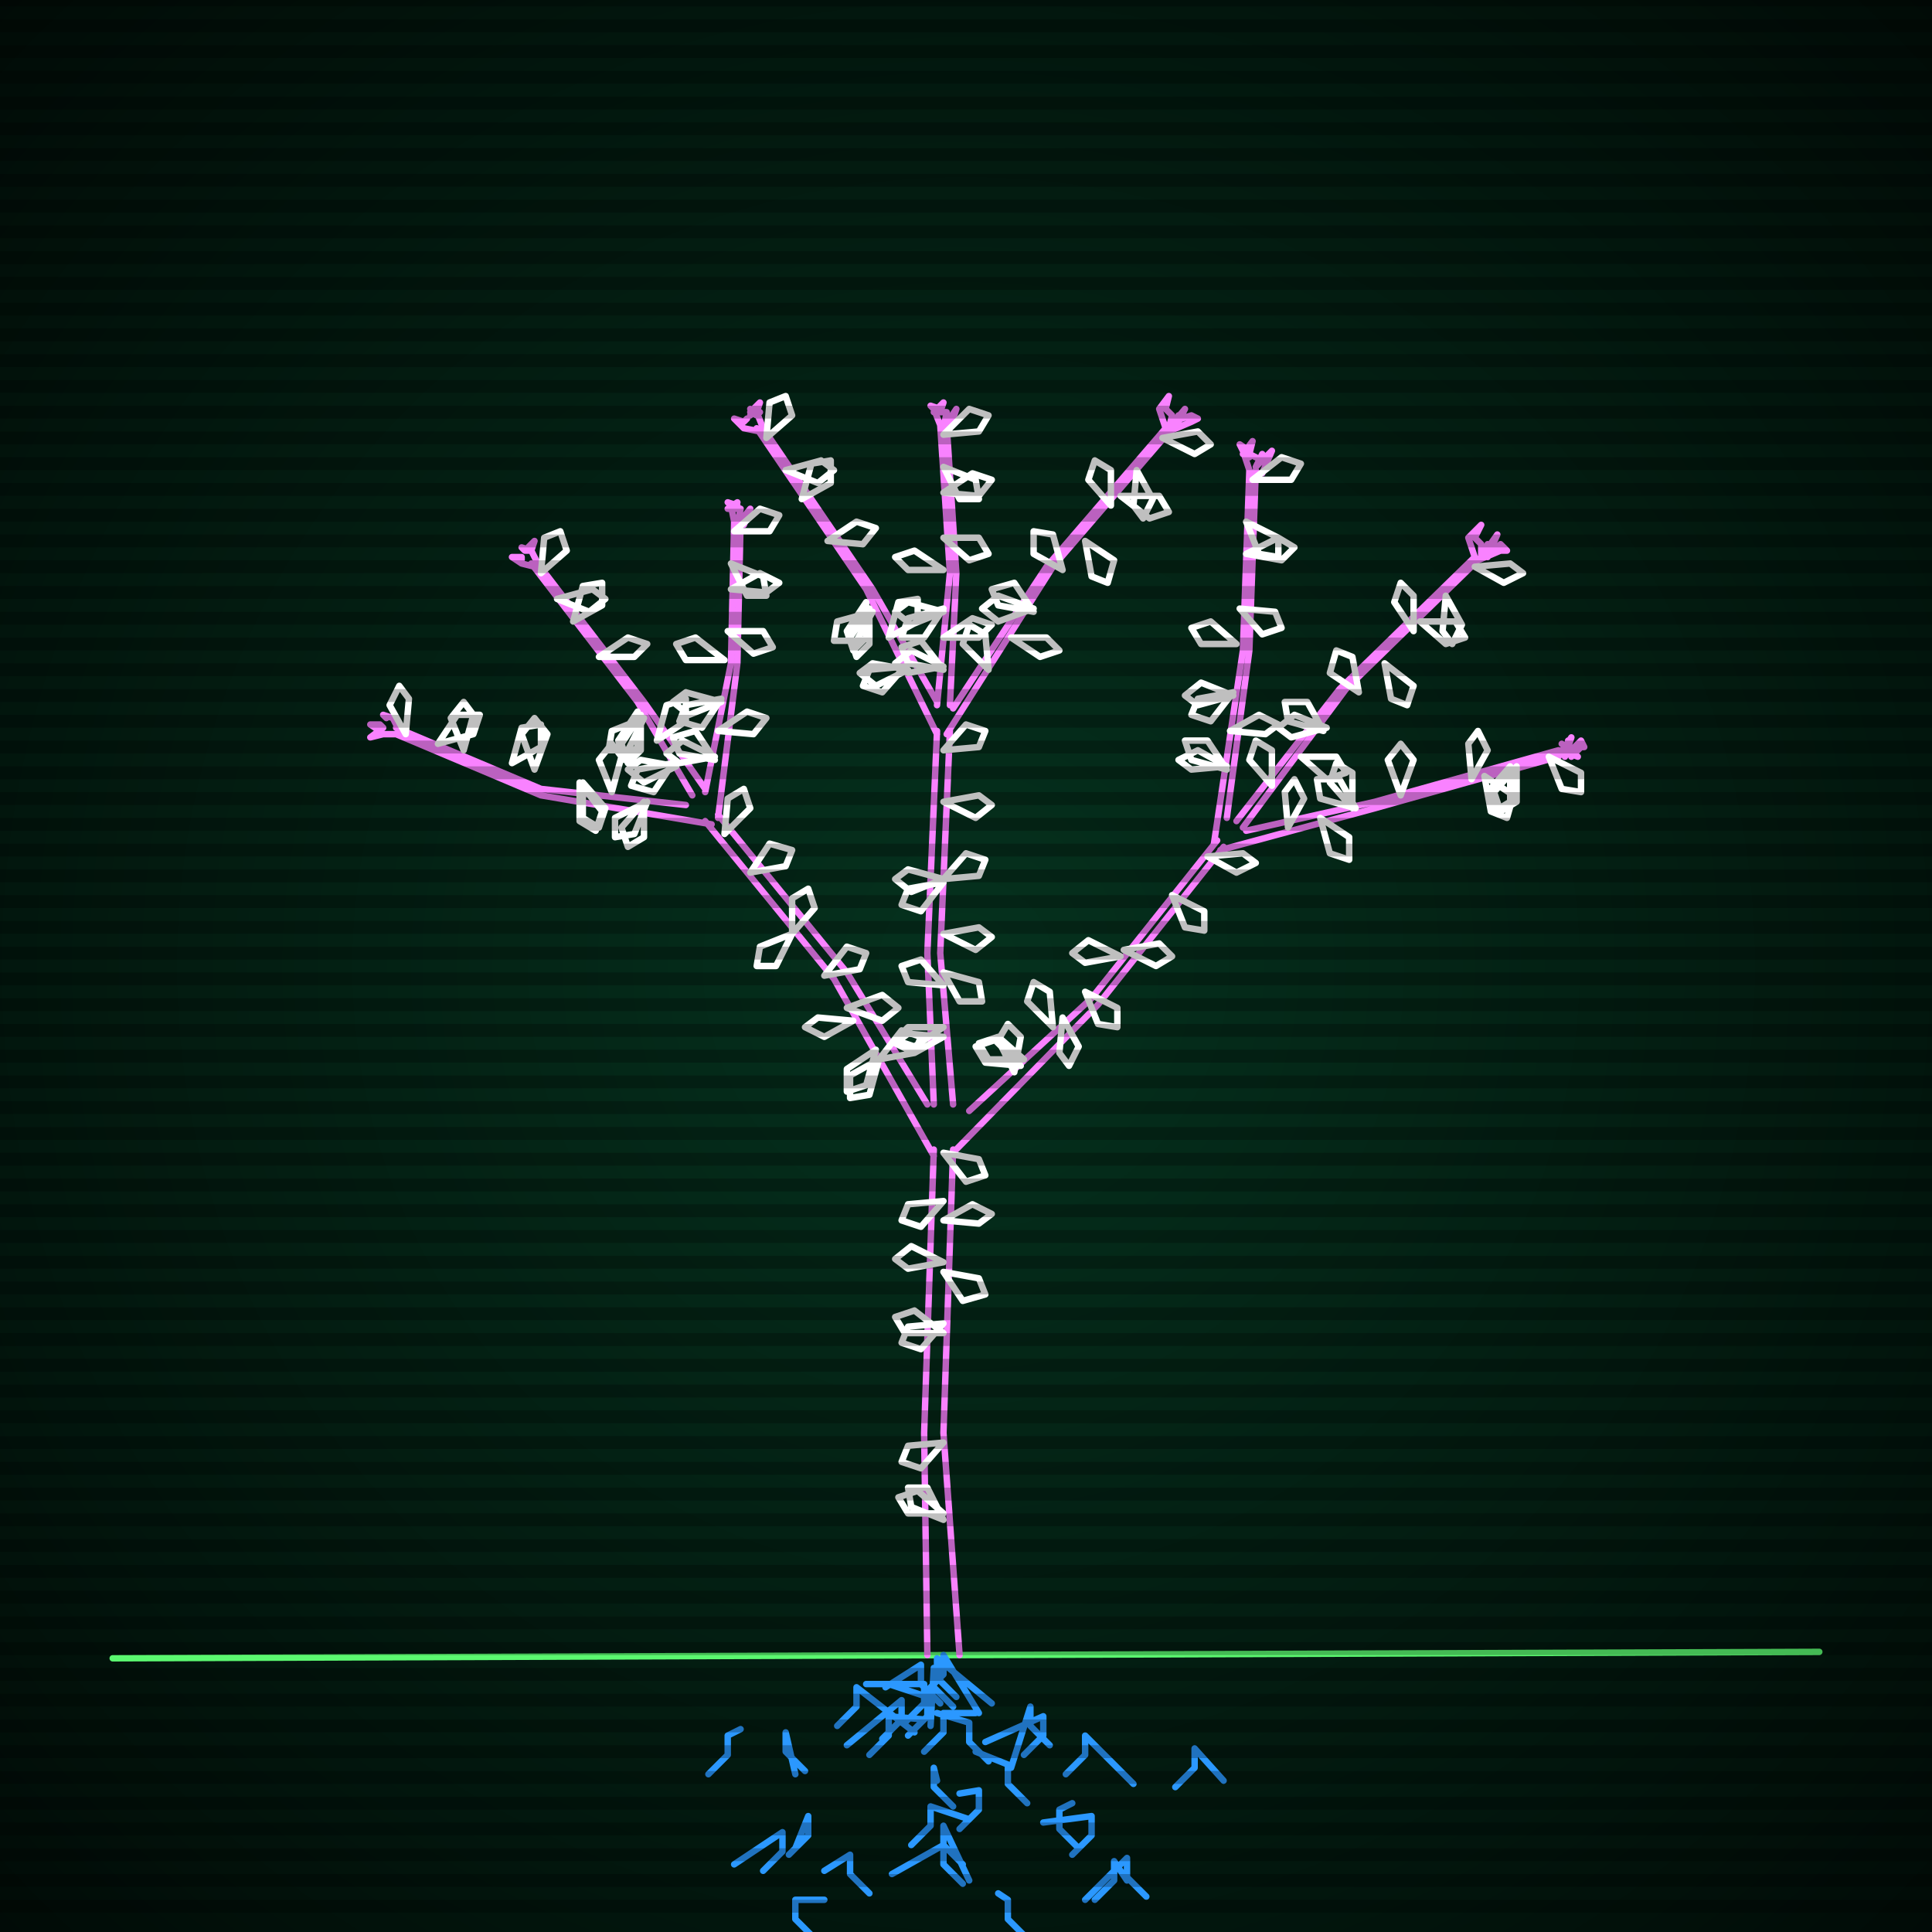 <svg xmlns="http://www.w3.org/2000/svg"
             width="600" height="600"
            >
    
            <style>
                @keyframes glow {0 % {opacity: 0.6;}
                3% {opacity: 0.9;} 30% {opacity: 0.6} 70% {opacity: 0.9}}
    
                .flicker {
                animation: glow 3s linear infinite alternate;
                animation-duration: 1.1s;
                animation-delay: 1.7s;
            }
    
    
            </style>
    
            <defs>
                <radialGradient id="screenGradient"
                                r="100%"
                >
                    <stop offset="0%" stop-color="#05321e"/>
                    <stop offset="90%" stop-color="black"/>
    
                </radialGradient>
            </defs>
    
            <rect
                fill="black"
                width="600" height="600"/>
    
            <rect
                className="flicker"
                fill="url(#screenGradient)"
                width="600" height="600"/>
    
    
            <path
                id="ground-path"
                className="flicker"
                style="fill: none;stroke: #5bf870;stroke-width:2px;stroke-linecap:round;stroke-linejoin:round;stroke-miterlimit:4;stroke-dasharray:none"
                d="M 35 515 L 565 513 "
            />
            <path
                id="branch-path"
                className="flicker"
                style="fill: none;stroke: #f982ff;stroke-width:2px;stroke-linecap:round;stroke-linejoin:round;stroke-miterlimit:4;stroke-dasharray:none"
                d="M 288 514 L 287 445 L 290 357 M 296 357 L 293 445 L 298 514 M 290 359 L 259 304 L 219 255 M 223 253 L 263 302 L 288 343 M 221 256 L 168 247 L 123 228 M 123 226 L 168 245 L 213 250 M 123 228 L 119 228 L 115 229 L 119 226 L 119 226 M 119 228 L 118 227 L 115 225 L 118 225 L 119 226 M 120 223 L 120 223 L 119 222 L 122 223 L 124 227 M 215 247 L 198 218 L 165 175 M 167 175 L 200 218 L 219 245 M 166 176 L 162 175 L 159 173 L 162 173 L 162 174 M 163 171 L 163 171 L 162 170 L 165 171 L 165 171 M 165 171 L 163 171 L 166 168 L 165 171 L 167 175 M 219 246 L 227 206 L 228 162 M 230 162 L 229 206 L 223 254 M 228 162 L 227 157 L 226 156 L 229 157 L 228 158 M 228 158 L 226 158 L 229 156 L 228 158 L 230 158 M 230 158 L 229 163 L 233 158 L 231 163 L 230 162 M 290 343 L 288 296 L 291 227 M 295 227 L 292 296 L 296 343 M 291 228 L 269 183 L 235 133 M 237 133 L 271 183 L 291 218 M 236 134 L 231 133 L 228 130 L 231 131 L 232 130 M 233 129 L 234 128 L 233 127 L 236 128 L 235 129 M 235 129 L 233 128 L 236 125 L 235 128 L 237 133 M 291 219 L 295 178 L 292 132 M 294 132 L 297 178 L 295 219 M 292 132 L 290 127 L 289 126 L 292 127 L 292 128 M 292 128 L 290 128 L 293 125 L 292 128 L 294 128 M 294 128 L 293 133 L 297 127 L 295 133 L 294 132 M 296 220 L 325 176 L 362 133 M 364 133 L 327 176 L 294 228 M 362 133 L 360 127 L 363 123 L 362 127 L 364 129 M 364 129 L 363 133 L 368 127 L 365 133 L 366 129 M 367 130 L 370 129 L 372 130 L 370 131 L 363 134 M 301 345 L 339 310 L 378 261 M 380 263 L 341 312 L 295 359 M 377 262 L 386 202 L 388 146 M 390 146 L 388 202 L 381 254 M 388 146 L 386 140 L 385 138 L 388 140 L 388 142 M 388 142 L 386 141 L 389 137 L 388 141 L 390 142 M 392 141 L 390 145 L 395 140 L 392 147 L 390 147 M 384 255 L 416 214 L 458 173 M 460 173 L 418 214 L 386 257 M 458 173 L 456 167 L 460 163 L 458 167 L 460 169 M 460 169 L 460 173 L 465 166 L 462 173 L 462 169 M 463 172 L 466 169 L 468 171 L 466 171 L 459 174 M 387 258 L 427 249 L 484 233 M 484 235 L 427 251 L 379 264 M 483 234 L 484 235 L 488 229 L 486 235 L 487 230 M 488 233 L 491 230 L 492 232 L 491 232 L 488 235 M 488 233 L 485 231 L 490 235 L 485 233 L 484 235 "
            />
            <path
                id="leaf-path"
                className="flicker"
                style="fill: none;stroke: #ffffff;stroke-width:2px;stroke-linecap:round;stroke-linejoin:round;stroke-miterlimit:4;stroke-dasharray:none"
                d="M 293 411 L 286 419 L 280 417 L 282 412 L 293 411 M 293 472 L 283 468 L 282 462 L 288 462 L 293 472 M 293 358 L 304 360 L 306 365 L 300 367 L 293 358 M 293 379 L 302 374 L 308 377 L 304 380 L 293 379 M 293 448 L 286 456 L 280 454 L 282 449 L 293 448 M 293 470 L 282 470 L 279 465 L 285 463 L 293 470 M 293 392 L 282 394 L 278 391 L 283 387 L 293 392 M 293 414 L 281 414 L 278 409 L 284 407 L 293 414 M 293 395 L 304 397 L 306 402 L 299 404 L 293 395 M 293 373 L 286 381 L 280 379 L 282 374 L 293 373 M 273 329 L 280 320 L 286 322 L 284 327 L 273 329 M 246 290 L 241 300 L 235 300 L 236 294 L 246 290 M 256 303 L 263 294 L 269 296 L 267 301 L 256 303 M 246 290 L 246 279 L 251 276 L 253 282 L 246 290 M 273 329 L 270 340 L 264 341 L 264 334 L 273 329 M 263 313 L 274 309 L 279 313 L 274 317 L 263 313 M 225 259 L 226 248 L 231 245 L 233 251 L 225 259 M 272 326 L 269 337 L 263 339 L 263 332 L 272 326 M 265 317 L 256 322 L 250 319 L 254 316 L 265 317 M 233 271 L 239 262 L 246 264 L 244 269 L 233 271 M 166 239 L 162 228 L 166 223 L 170 228 L 166 239 M 180 243 L 187 252 L 185 258 L 180 255 L 180 243 M 200 249 L 200 260 L 195 263 L 193 257 L 200 249 M 159 237 L 162 226 L 168 225 L 168 232 L 159 237 M 144 233 L 140 223 L 144 218 L 147 222 L 144 233 M 181 243 L 188 251 L 186 257 L 181 254 L 181 243 M 201 249 L 197 259 L 191 260 L 191 254 L 201 249 M 136 231 L 142 222 L 149 222 L 147 228 L 136 231 M 126 228 L 121 219 L 124 213 L 127 217 L 126 228 M 190 246 L 186 236 L 190 231 L 193 235 L 190 246 M 198 221 L 198 232 L 194 236 L 192 230 L 198 221 M 209 237 L 203 246 L 196 244 L 198 239 L 209 237 M 186 204 L 195 198 L 201 200 L 197 204 L 186 204 M 178 193 L 181 182 L 187 181 L 187 188 L 178 193 M 199 222 L 199 233 L 195 237 L 193 231 L 199 222 M 210 238 L 200 243 L 195 239 L 199 236 L 210 238 M 173 186 L 184 183 L 188 186 L 183 190 L 173 186 M 168 178 L 169 167 L 174 165 L 176 171 L 168 178 M 204 230 L 207 219 L 213 217 L 213 224 L 204 230 M 200 223 L 195 233 L 189 233 L 190 227 L 200 223 M 222 235 L 211 237 L 207 234 L 212 230 L 222 235 M 226 196 L 237 196 L 240 201 L 234 203 L 226 196 M 227 183 L 236 178 L 242 181 L 238 184 L 227 183 M 224 217 L 218 226 L 211 224 L 213 219 L 224 217 M 222 236 L 211 234 L 209 229 L 216 227 L 222 236 M 227 175 L 237 179 L 238 185 L 232 185 L 227 175 M 228 165 L 236 158 L 242 160 L 239 165 L 228 165 M 223 227 L 232 221 L 238 223 L 234 228 L 223 227 M 224 218 L 214 222 L 209 218 L 213 215 L 224 218 M 225 205 L 213 205 L 210 200 L 216 198 L 225 205 M 293 273 L 283 277 L 278 273 L 282 270 L 293 273 M 293 290 L 304 288 L 308 291 L 303 295 L 293 290 M 293 273 L 300 265 L 306 267 L 304 272 L 293 273 M 293 322 L 284 327 L 278 324 L 282 321 L 293 322 M 293 302 L 304 305 L 305 311 L 298 311 L 293 302 M 293 233 L 300 225 L 306 227 L 304 232 L 293 233 M 293 319 L 284 325 L 278 323 L 282 319 L 293 319 M 293 306 L 282 305 L 280 300 L 286 298 L 293 306 M 293 249 L 304 247 L 308 250 L 303 254 L 293 249 M 293 274 L 286 283 L 280 281 L 282 276 L 293 274 M 269 187 L 269 198 L 265 202 L 263 196 L 269 187 M 281 207 L 274 215 L 268 213 L 270 208 L 281 207 M 257 168 L 266 162 L 272 164 L 268 169 L 257 168 M 249 155 L 252 144 L 258 143 L 258 150 L 249 155 M 270 189 L 270 200 L 266 204 L 264 198 L 270 189 M 282 208 L 272 213 L 267 209 L 271 206 L 282 208 M 244 146 L 255 143 L 259 146 L 254 150 L 244 146 M 238 136 L 239 125 L 244 123 L 246 129 L 238 136 M 276 198 L 279 187 L 285 186 L 285 193 L 276 198 M 271 190 L 266 199 L 259 199 L 260 193 L 271 190 M 293 207 L 282 209 L 278 206 L 283 202 L 293 207 M 293 167 L 304 167 L 307 172 L 301 174 L 293 167 M 293 153 L 302 147 L 308 149 L 304 154 L 293 153 M 293 189 L 287 198 L 280 198 L 282 192 L 293 189 M 293 208 L 282 206 L 280 201 L 286 199 L 293 208 M 293 145 L 303 149 L 304 155 L 298 155 L 293 145 M 293 135 L 301 127 L 307 129 L 304 134 L 293 135 M 293 198 L 302 192 L 308 194 L 304 198 L 293 198 M 293 190 L 283 194 L 278 190 L 282 187 L 293 190 M 293 177 L 282 177 L 278 173 L 284 171 L 293 177 M 337 168 L 346 174 L 344 181 L 339 179 L 337 168 M 348 154 L 360 154 L 363 159 L 357 161 L 348 154 M 321 189 L 310 193 L 305 189 L 310 185 L 321 189 M 307 208 L 299 200 L 301 194 L 306 197 L 307 208 M 353 146 L 358 155 L 355 161 L 352 157 L 353 146 M 361 136 L 372 134 L 376 138 L 371 141 L 361 136 M 314 198 L 325 198 L 329 202 L 323 204 L 314 198 M 321 190 L 310 188 L 308 183 L 315 181 L 321 190 M 330 177 L 321 172 L 321 165 L 327 166 L 330 177 M 345 157 L 338 149 L 340 143 L 345 146 L 345 157 M 337 308 L 347 313 L 347 319 L 341 318 L 337 308 M 349 295 L 360 293 L 364 297 L 359 300 L 349 295 M 317 331 L 306 330 L 303 325 L 309 323 L 317 331 M 330 316 L 335 325 L 332 331 L 329 327 L 330 316 M 375 266 L 386 265 L 390 268 L 384 271 L 375 266 M 318 329 L 307 329 L 304 324 L 310 322 L 318 329 M 327 319 L 319 311 L 321 305 L 326 308 L 327 319 M 364 278 L 374 283 L 374 289 L 368 288 L 364 278 M 348 297 L 337 299 L 333 296 L 338 292 L 348 297 M 315 333 L 310 323 L 313 318 L 317 322 L 315 333 M 381 238 L 370 239 L 366 236 L 372 233 L 381 238 M 385 189 L 396 190 L 398 195 L 392 197 L 385 189 M 387 172 L 397 167 L 402 170 L 398 174 L 387 172 M 383 215 L 376 224 L 370 222 L 372 217 L 383 215 M 381 239 L 370 236 L 368 230 L 375 230 L 381 239 M 387 162 L 397 167 L 397 173 L 391 172 L 387 162 M 389 149 L 398 142 L 404 144 L 401 149 L 389 149 M 382 227 L 391 222 L 397 225 L 393 228 L 382 227 M 383 216 L 372 219 L 368 216 L 373 212 L 383 216 M 384 200 L 373 200 L 370 195 L 376 193 L 384 200 M 430 206 L 439 213 L 437 219 L 432 217 L 430 206 M 441 193 L 452 193 L 455 198 L 449 200 L 441 193 M 412 226 L 401 229 L 397 226 L 402 222 L 412 226 M 395 244 L 388 236 L 390 230 L 395 233 L 395 244 M 449 185 L 454 194 L 451 200 L 448 196 L 449 185 M 458 176 L 469 175 L 473 178 L 467 181 L 458 176 M 404 235 L 415 235 L 418 240 L 412 242 L 404 235 M 411 227 L 400 224 L 399 218 L 406 218 L 411 227 M 422 215 L 413 209 L 415 202 L 420 204 L 422 215 M 439 196 L 433 187 L 435 181 L 439 185 L 439 196 M 461 241 L 470 247 L 468 254 L 463 252 L 461 241 M 421 251 L 410 248 L 409 242 L 416 242 L 421 251 M 400 257 L 399 246 L 402 242 L 405 248 L 400 257 M 469 238 L 469 249 L 464 252 L 462 246 L 469 238 M 481 235 L 491 240 L 491 246 L 485 245 L 481 235 M 410 254 L 419 260 L 419 267 L 413 265 L 410 254 M 420 251 L 413 243 L 415 237 L 420 240 L 420 251 M 435 247 L 431 236 L 435 231 L 439 236 L 435 247 M 457 242 L 456 231 L 459 227 L 462 233 L 457 242 M 471 238 L 471 249 L 466 252 L 464 246 L 471 238 "
            />
            <path
                id="root-path"
                className="flicker"
                style="fill: none;stroke: #2b98ff;stroke-width:2px;stroke-linecap:round;stroke-linejoin:round;stroke-miterlimit:4;stroke-dasharray:none"
                d="M 304 532 L 293 514 L 293 520 L 287 526 M 308 529 L 291 515 L 291 521 L 297 527 M 289 536 L 290 518 L 290 524 L 296 530 M 275 524 L 286 517 L 286 523 L 292 529 M 269 523 L 287 523 L 287 529 L 281 535 M 276 523 L 288 527 L 288 533 L 282 539 M 303 532 L 293 532 L 293 538 L 287 544 M 263 542 L 280 528 L 280 534 L 274 540 M 291 532 L 301 535 L 301 541 L 307 547 M 287 534 L 276 533 L 276 539 L 270 545 M 284 538 L 266 524 L 266 530 L 260 536 M 314 549 L 320 530 L 320 536 L 326 542 M 291 553 L 290 549 L 290 555 L 296 561 M 306 541 L 324 533 L 324 539 L 318 545 M 303 544 L 313 548 L 313 554 L 319 560 M 298 557 L 304 556 L 304 562 L 298 568 M 301 565 L 289 561 L 289 567 L 283 573 M 352 554 L 337 539 L 337 545 L 331 551 M 301 584 L 293 567 L 293 573 L 299 579 M 247 551 L 244 538 L 244 544 L 250 550 M 277 582 L 293 573 L 293 579 L 299 585 M 333 560 L 329 562 L 329 568 L 335 574 M 247 574 L 251 564 L 251 570 L 245 576 M 256 581 L 264 576 L 264 582 L 270 588 M 324 566 L 339 564 L 339 570 L 333 576 M 230 537 L 226 539 L 226 545 L 220 551 M 228 579 L 243 569 L 243 575 L 237 581 M 310 588 L 313 590 L 313 596 L 319 602 M 350 584 L 346 578 L 346 584 L 340 590 M 380 553 L 371 543 L 371 549 L 365 555 M 337 590 L 350 577 L 350 583 L 356 589 M 256 590 L 247 590 L 247 596 L 253 602 "
            />
    
    
            <g id="stripes"
            >
                <path
                    id="stripe-path"
                    style="stroke: rgba(0, 0, 0, 0.25);stroke-width:4px;"
                    d="M 0,0 L 600,0 M 0,8 L 600,8 M 0,16 L 600,16 M 0,24 L 600,24 M 0,32 L 600,32 M 0,40 L 600,40 M 0,48 L 600,48 M 0,56 L 600,56 M 0,64 L 600,64 M 0,72 L 600,72 M 0,80 L 600,80 M 0,88 L 600,88 M 0,96 L 600,96 M 0,104 L 600,104 M 0,112 L 600,112 M 0,120 L 600,120 M 0,128 L 600,128 M 0,136 L 600,136 M 0,144 L 600,144 M 0,152 L 600,152 M 0,160 L 600,160 M 0,168 L 600,168 M 0,176 L 600,176 M 0,184 L 600,184 M 0,192 L 600,192 M 0,200 L 600,200 M 0,208 L 600,208 M 0,216 L 600,216 M 0,224 L 600,224 M 0,232 L 600,232 M 0,240 L 600,240 M 0,248 L 600,248 M 0,256 L 600,256 M 0,264 L 600,264 M 0,272 L 600,272 M 0,280 L 600,280 M 0,288 L 600,288 M 0,296 L 600,296 M 0,304 L 600,304 M 0,312 L 600,312 M 0,320 L 600,320 M 0,328 L 600,328 M 0,336 L 600,336 M 0,344 L 600,344 M 0,352 L 600,352 M 0,360 L 600,360 M 0,368 L 600,368 M 0,376 L 600,376 M 0,384 L 600,384 M 0,392 L 600,392 M 0,400 L 600,400 M 0,408 L 600,408 M 0,416 L 600,416 M 0,424 L 600,424 M 0,432 L 600,432 M 0,440 L 600,440 M 0,448 L 600,448 M 0,456 L 600,456 M 0,464 L 600,464 M 0,472 L 600,472 M 0,480 L 600,480 M 0,488 L 600,488 M 0,496 L 600,496 M 0,504 L 600,504 M 0,512 L 600,512 M 0,520 L 600,520 M 0,528 L 600,528 M 0,536 L 600,536 M 0,544 L 600,544 M 0,552 L 600,552 M 0,560 L 600,560 M 0,568 L 600,568 M 0,576 L 600,576 M 0,584 L 600,584 M 0,592 L 600,592 z"
                />
            </g>
        </svg>
        